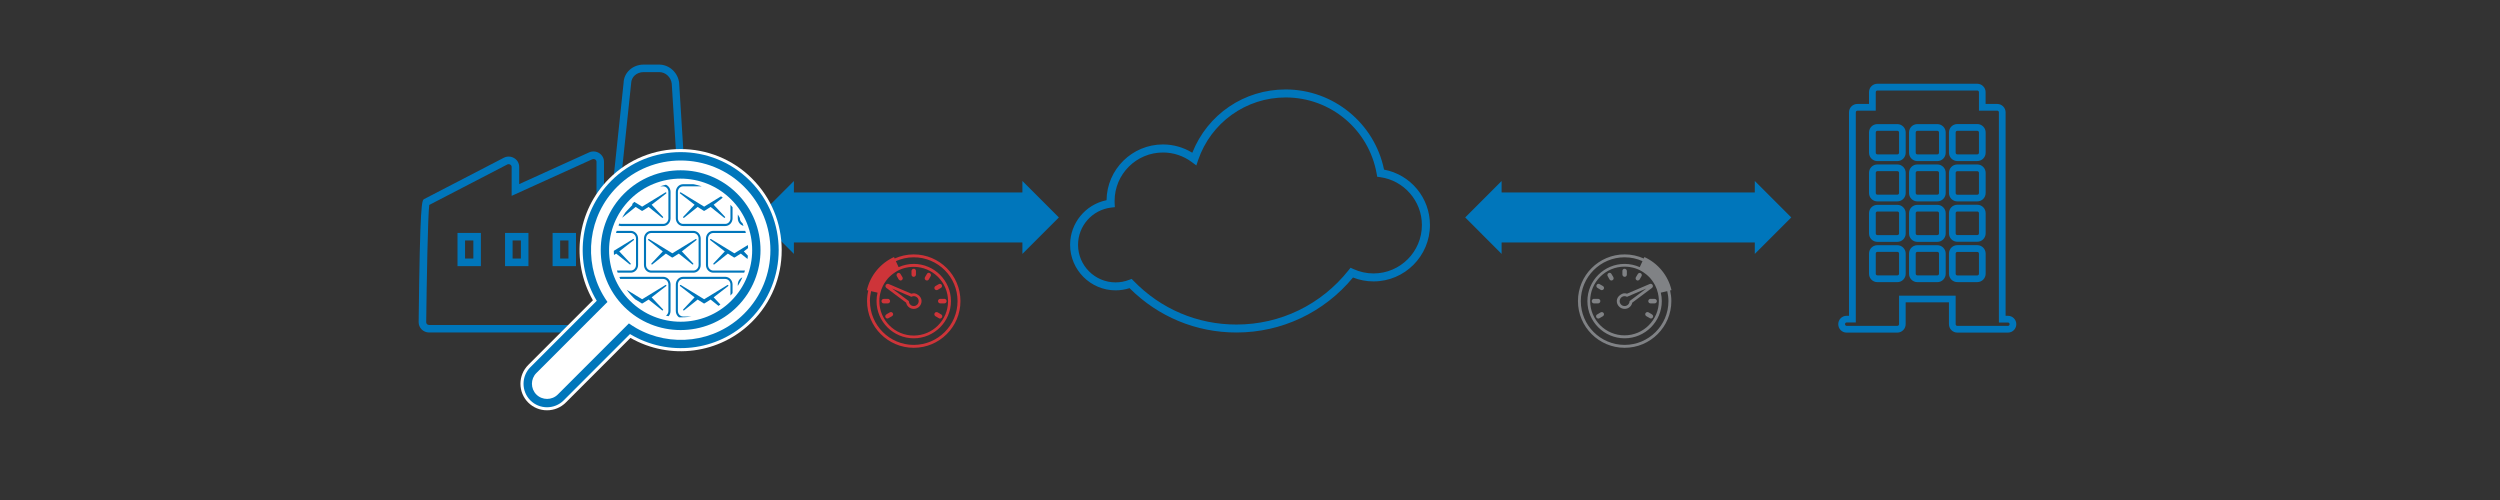 <svg id="Layer_1" xmlns="http://www.w3.org/2000/svg" viewBox="0 0 500 100" width="500" height="100">
  <rect x="0" y="0" width="500" height="100" fill="#333333" stroke="none"/>
  <defs>
    <clipPath id="clippath">
      <circle cx="136.19" cy="50.04" r="13.43" style="fill:none"/>
    </clipPath>
    <style>
      .cls-2{fill:none}.cls-3{fill:#ce3439}.cls-5{fill:#808285}.cls-2{stroke:#0076bb;stroke-linejoin:round;stroke-width:10px}.cls-6{fill:#0076bb}
    </style>
  </defs>
  <path class="cls-2" d="M157.81 43.49h47.65"/>
  <path class="cls-6" d="M158.78 36.2v14.58l-7.28-7.29 7.28-7.29zM204.48 36.2v14.58l7.29-7.29-7.29-7.29z"/>
  <path class="cls-2" d="M299.35 43.49h52.59"/>
  <path class="cls-6" d="M300.32 36.2v14.58l-7.28-7.29 7.28-7.29zM350.96 36.2v14.58l7.29-7.29-7.29-7.29zM91.5 53.23h4.68v-6.64H91.5v6.64Zm3.17-5.14v3.62h-1.66v-3.62h1.66Z"/>
  <path class="cls-6" d="M135.84 16.64c-.21-2.09-1.97-3.72-4-3.72h-3.12c-2.19 0-3.95 1.61-4 3.65l-2.21 20.94h-1.71v-5.15c0-.71-.37-1.36-.98-1.75-.6-.37-1.35-.42-2-.13l-13.98 6.34v-3.44c0-.73-.39-1.41-1.03-1.77-.63-.37-1.41-.39-2.06-.05l-15.9 8.24c-.49.25-.84.44-1.12 24.64 0 1.14.94 2.06 2.1 2.06h50.88c.57 0 1.13-.23 1.52-.64.4-.41.61-.98.57-1.55l-2.97-47.68Zm1.31 48.18c-.11.12-.27.18-.44.18H85.83c-.33 0-.59-.25-.59-.55.1-8.29.33-21.28.61-23.46l15.6-8.09c.19-.1.42-.09.6.02.17.1.28.28.28.47v5.78l16.11-7.31c.19-.09.41-.07.59.03.17.1.27.28.27.46v6.66h4.58l2.35-22.35c.03-1.28 1.11-2.24 2.5-2.24h3.12c1.27 0 2.36 1.02 2.5 2.33l2.97 47.66c0 .15-.04.29-.15.4Z"/>
  <path class="cls-6" d="M101.01 53.23h4.68v-6.64h-4.68v6.64Zm3.17-5.14v3.62h-1.66v-3.62h1.66ZM110.52 53.23h4.68v-6.64h-4.68v6.64Zm3.17-5.14v3.62h-1.66v-3.62h1.66ZM391.46 40.28h4c.92 0 1.67-.75 1.67-1.68v-4.03c0-.92-.75-1.68-1.67-1.68h-4c-.92 0-1.67.75-1.67 1.68v4.03c0 .92.75 1.68 1.67 1.68Zm-.33-1.67v-4.03c0-.19.15-.34.33-.34h4c.18 0 .33.15.33.34v4.03c0 .19-.15.34-.33.34h-4c-.18 0-.33-.15-.33-.34ZM391.46 48.35h4c.92 0 1.67-.75 1.67-1.68v-4.04c0-.92-.75-1.68-1.67-1.68h-4c-.92 0-1.67.75-1.67 1.68v4.04c0 .92.75 1.68 1.67 1.68Zm-.33-1.67v-4.04c0-.19.15-.34.33-.34h4c.18 0 .33.15.33.34v4.04c0 .19-.15.34-.33.34h-4c-.18 0-.33-.15-.33-.34ZM387.47 40.97h-4c-.92 0-1.67.75-1.67 1.68v4.04c0 .92.75 1.68 1.67 1.68h4c.92 0 1.67-.75 1.67-1.68v-4.04c0-.92-.75-1.68-1.67-1.68Zm.33 1.67v4.04c0 .19-.15.34-.33.34h-4c-.18 0-.33-.15-.33-.34v-4.04c0-.19.15-.34.33-.34h4c.18 0 .33.15.33.34ZM379.47 24.82h-4c-.92 0-1.67.75-1.67 1.68v4.04c0 .92.75 1.68 1.67 1.68h4c.92 0 1.67-.75 1.67-1.68V26.5c0-.92-.75-1.68-1.67-1.68Zm.34 1.68v4.04c0 .19-.15.34-.33.34h-4c-.18 0-.33-.15-.33-.34V26.5c0-.19.15-.34.33-.34h4c.18 0 .33.15.33.34ZM395.46 56.42c.92 0 1.67-.75 1.67-1.68v-4.03c0-.92-.75-1.68-1.67-1.68h-4c-.92 0-1.67.75-1.67 1.68v4.03c0 .92.75 1.68 1.67 1.68h4Zm0-1.33h-4c-.18 0-.33-.15-.33-.34v-4.03c0-.19.15-.34.33-.34h4c.18 0 .33.15.33.34v4.03c0 .19-.15.34-.33.34ZM391.46 32.21h4c.92 0 1.67-.75 1.67-1.68v-4.04c0-.92-.75-1.68-1.67-1.68h-4c-.92 0-1.67.75-1.67 1.68v4.04c0 .92.75 1.68 1.67 1.68Zm-.33-1.67V26.5c0-.19.15-.34.33-.34h4c.18 0 .33.15.33.34v4.04c0 .19-.15.34-.33.34h-4c-.18 0-.33-.15-.33-.34Z"/>
  <path class="cls-6" d="M401.6 63.16h-.48V22.47c0-.92-.75-1.68-1.67-1.68h-2.33v-2.36c0-.92-.75-1.68-1.67-1.68h-19.98c-.92 0-1.67.75-1.67 1.68v2.36h-2.33c-.92 0-1.67.75-1.67 1.68v40.69h-.49c-.92 0-1.66.75-1.66 1.68s.75 1.68 1.66 1.68h10.15c.92 0 1.67-.75 1.67-1.68v-4.38h8.66v4.38c0 .92.75 1.68 1.67 1.68h10.13c.92 0 1.67-.75 1.67-1.68s-.75-1.68-1.67-1.68Zm-21.79-4.04v5.71c0 .19-.15.34-.33.34h-10.15c-.18 0-.33-.15-.33-.34s.15-.34.33-.34h1.83V22.47c0-.19.15-.34.33-.34h3.66v-3.69c0-.19.15-.34.33-.34h19.98c.18 0 .33.15.33.34v3.69h3.66c.18 0 .33.15.33.34V64.5h1.81c.18 0 .33.15.33.34s-.15.34-.33.34h-10.13c-.18 0-.33-.15-.33-.34v-5.71h-11.32Z"/>
  <path class="cls-6" d="M379.47 32.89h-4c-.92 0-1.67.75-1.67 1.68v4.03c0 .92.75 1.68 1.67 1.68h4c.92 0 1.67-.75 1.67-1.68v-4.03c0-.92-.75-1.68-1.67-1.68Zm.34 1.68v4.03c0 .19-.15.34-.33.34h-4c-.18 0-.33-.15-.33-.34v-4.03c0-.19.15-.34.33-.34h4c.18 0 .33.15.33.34ZM387.47 32.89h-4c-.92 0-1.67.75-1.67 1.68v4.03c0 .92.75 1.68 1.67 1.68h4c.92 0 1.67-.75 1.67-1.68v-4.03c0-.92-.75-1.68-1.67-1.68Zm.33 1.68v4.03c0 .19-.15.34-.33.34h-4c-.18 0-.33-.15-.33-.34v-4.03c0-.19.15-.34.33-.34h4c.18 0 .33.15.33.34ZM387.47 24.82h-4c-.92 0-1.67.75-1.67 1.68v4.04c0 .92.75 1.68 1.67 1.68h4c.92 0 1.67-.75 1.67-1.68V26.5c0-.92-.75-1.68-1.67-1.68Zm.33 1.68v4.04c0 .19-.15.34-.33.34h-4c-.18 0-.33-.15-.33-.34V26.5c0-.19.15-.34.33-.34h4c.18 0 .33.15.33.34ZM387.47 49.04h-4c-.92 0-1.67.75-1.67 1.68v4.03c0 .92.75 1.68 1.67 1.68h4c.92 0 1.67-.75 1.67-1.68v-4.03c0-.92-.75-1.68-1.67-1.68Zm.33 1.67v4.03c0 .19-.15.34-.33.34h-4c-.18 0-.33-.15-.33-.34v-4.03c0-.19.15-.34.33-.34h4c.18 0 .33.15.33.34ZM379.47 40.97h-4c-.92 0-1.67.75-1.67 1.68v4.04c0 .92.75 1.68 1.67 1.68h4c.92 0 1.67-.75 1.67-1.68v-4.04c0-.92-.75-1.68-1.67-1.68Zm.34 1.67v4.04c0 .19-.15.34-.33.34h-4c-.18 0-.33-.15-.33-.34v-4.04c0-.19.15-.34.33-.34h4c.18 0 .33.15.33.34ZM379.47 49.04h-4c-.92 0-1.67.75-1.67 1.68v4.03c0 .92.75 1.68 1.67 1.68h4c.92 0 1.67-.75 1.67-1.68v-4.03c0-.92-.75-1.68-1.67-1.68Zm.34 1.67v4.03c0 .19-.15.34-.33.34h-4c-.18 0-.33-.15-.33-.34v-4.03c0-.19.15-.34.33-.34h4c.18 0 .33.15.33.34ZM276.81 33.93c-1.9-9.3-10.16-16.04-19.68-16.04-8.3 0-15.61 4.96-18.67 12.66-1.77-1.08-3.79-1.66-5.87-1.66-6.17 0-11.21 4.99-11.28 11.15-4.23.86-7.29 4.59-7.29 8.92 0 5.02 4.09 9.11 9.11 9.11.94 0 1.88-.15 2.78-.44 5.72 5.72 13.3 8.87 21.38 8.87 9.05 0 17.53-4.01 23.31-11 1.31.52 2.7.78 4.11.78 6.22 0 11.28-5.06 11.28-11.28 0-5.43-3.85-10.07-9.18-11.08Zm-53.88 6.56c0-.1-.01-.21-.01-.31 0-5.34 4.34-9.68 9.68-9.68 2.09 0 4.1.67 5.78 1.93l.89.66.35-1.05c2.55-7.51 9.58-12.55 17.51-12.55 9 0 16.65 6.42 18.21 15.28l.1.58.58.08c4.77.65 8.36 4.77 8.36 9.58 0 5.34-4.34 9.68-9.68 9.68-1.39 0-2.74-.3-4.02-.88l-.57-.26-.39.49c-5.48 6.91-13.65 10.87-22.43 10.87-7.82 0-15.13-3.11-20.59-8.75l-.37-.38-.5.19c-.88.34-1.79.51-2.71.51-4.14 0-7.51-3.37-7.51-7.51 0-3.8 2.84-7 6.61-7.45l.75-.09-.05-.93Z"/>
  <path d="M150.43 35.73c-7.89-7.89-20.72-7.89-28.61 0-6.45 6.45-7.76 16.42-3.24 24.33l-12.93 12.93c-1 1-1.56 2.34-1.56 3.76s.55 2.76 1.55 3.76 2.34 1.55 3.76 1.55 2.76-.55 3.76-1.55l12.93-12.93c7.91 4.52 17.89 3.21 24.33-3.24 3.82-3.81 5.92-8.9 5.92-14.31s-2.1-10.49-5.92-14.3Z" style="fill:#fff"/>
  <path class="cls-6" d="M150 36.16c-7.65-7.65-20.1-7.65-27.74 0-6.5 6.5-7.45 16.46-2.91 24l-13.27 13.27c-1.83 1.83-1.83 4.82 0 6.65s4.82 1.83 6.65 0L126 66.81c7.54 4.55 17.5 3.59 24-2.91 7.65-7.65 7.65-20.1 0-27.74ZM127.22 65.6c-.49-.28-.97-.59-1.44-.92l-1.19 1.19-13.03 13.03c-1.18 1.18-3.11 1.18-4.29 0s-1.18-3.11 0-4.29l13.03-13.03 1.19-1.19c-.33-.47-.64-.95-.92-1.44-3.92-6.85-2.98-15.76 2.87-21.6 7-7 18.39-7 25.39 0s7 18.39 0 25.39c-5.85 5.85-14.75 6.79-21.6 2.87Z"/>
  <path class="cls-6" d="M147.43 38.73c-6.23-6.23-16.38-6.23-22.61 0s-6.23 16.38 0 22.61 16.38 6.23 22.61 0 6.23-16.38 0-22.61ZM126 60.16c-5.58-5.58-5.58-14.67 0-20.25s14.67-5.58 20.25 0 5.58 14.67 0 20.25-14.67 5.58-20.25 0Z"/>
  <g style="clip-path:url(#clippath)">
    <path class="cls-6" d="m139.13 47.81-4.66 2.85-4.66-2.85c-.06-.04-.14-.02-.18.04s-.03.14.03.18l2.9 2.25-2.27 2.41c-.05.05-.05.13 0 .18.03.03.06.04.1.04.03 0 .06 0 .08-.03l2.7-2.16 1.22.77s.11.03.15 0l1.22-.77 2.7 2.16c.05.04.13.04.18-.01.05-.05.05-.13 0-.18l-2.27-2.41 2.9-2.25c.06-.04.07-.12.03-.18-.04-.06-.12-.08-.18-.04Z"/>
    <path class="cls-6" d="M138.68 46.17h-8.43c-.81 0-1.46.69-1.46 1.54V53c0 .85.66 1.54 1.46 1.54h8.43c.81 0 1.46-.69 1.46-1.54v-5.29c0-.85-.66-1.54-1.46-1.54Zm1.04 6.83c0 .61-.46 1.11-1.04 1.11h-8.43c-.57 0-1.04-.5-1.04-1.11v-5.29c0-.61.46-1.11 1.04-1.11h8.43c.57 0 1.04.5 1.04 1.11V53ZM151.53 47.81l-4.66 2.85-4.66-2.85c-.06-.04-.14-.02-.18.04s-.03.14.03.18l2.9 2.25-2.27 2.41c-.05.05-.05.13 0 .18.03.03.06.04.1.04.03 0 .06 0 .08-.03l2.7-2.16 1.22.77s.11.03.15 0l1.22-.77 2.7 2.16c.05.04.13.04.18-.01.05-.05.05-.13 0-.18l-2.27-2.41 2.9-2.25c.06-.04.07-.12.03-.18-.04-.06-.12-.08-.18-.04Z"/>
    <path class="cls-6" d="M151.08 46.17h-8.43c-.81 0-1.46.69-1.46 1.54V53c0 .85.66 1.54 1.46 1.54h8.43c.81 0 1.46-.69 1.46-1.54v-5.29c0-.85-.66-1.54-1.46-1.54Zm1.04 6.83c0 .61-.46 1.11-1.04 1.11h-8.43c-.57 0-1.04-.5-1.04-1.11v-5.29c0-.61.46-1.11 1.04-1.11h8.43c.57 0 1.04.5 1.04 1.11V53ZM163.93 47.81l-4.66 2.85-4.66-2.85c-.06-.04-.14-.02-.18.04s-.03.14.03.18l2.9 2.25-2.27 2.41c-.05.05-.05.13 0 .18.03.03.06.04.1.04.03 0 .06 0 .08-.03l2.7-2.16 1.22.77s.11.03.15 0l1.22-.77 2.7 2.16c.05.04.13.04.18-.01.05-.05.05-.13 0-.18l-2.27-2.41 2.9-2.25c.06-.04.07-.12.03-.18-.04-.06-.12-.08-.18-.04Z"/>
    <path class="cls-6" d="M163.48 46.17h-8.43c-.81 0-1.46.69-1.46 1.54V53c0 .85.66 1.54 1.46 1.54h8.43c.81 0 1.46-.69 1.46-1.54v-5.29c0-.85-.66-1.54-1.46-1.54Zm1.04 6.83c0 .61-.46 1.11-1.04 1.11h-8.43c-.57 0-1.04-.5-1.04-1.11v-5.29c0-.61.46-1.11 1.04-1.11h8.43c.57 0 1.04.5 1.04 1.11V53ZM126.61 47.81l-4.66 2.85-4.66-2.85c-.06-.04-.14-.02-.18.04s-.03.14.03.18l2.9 2.25-2.27 2.41c-.05.05-.05.13 0 .18.03.03.06.04.1.04.03 0 .06 0 .08-.03l2.7-2.16 1.22.77s.11.03.15 0l1.22-.77 2.7 2.16c.05.04.13.04.18-.01.05-.05.05-.13 0-.18l-2.27-2.41 2.9-2.25c.06-.04.07-.12.03-.18-.04-.06-.12-.08-.18-.04Z"/>
    <path class="cls-6" d="M126.16 46.17h-8.43c-.81 0-1.46.69-1.46 1.54V53c0 .85.66 1.54 1.46 1.54h8.43c.81 0 1.46-.69 1.46-1.54v-5.29c0-.85-.66-1.54-1.46-1.54ZM127.2 53c0 .61-.46 1.11-1.04 1.11h-8.43c-.57 0-1.04-.5-1.04-1.11v-5.29c0-.61.46-1.11 1.04-1.11h8.43c.57 0 1.04.5 1.04 1.11V53ZM133.09 38.48l-4.66 2.85-4.66-2.85c-.06-.04-.14-.02-.18.04s-.03.14.03.18l2.9 2.25-2.27 2.41c-.05.05-.05.13 0 .18.03.03.06.04.1.04.03 0 .06 0 .08-.03l2.7-2.16 1.22.77s.11.03.15 0l1.22-.77 2.7 2.16c.05.04.13.04.18-.01.05-.05.05-.13 0-.18l-2.27-2.41 2.9-2.25c.06-.04.07-.12.03-.18-.04-.06-.12-.08-.18-.04Z"/>
    <path class="cls-6" d="M132.65 36.84h-8.43c-.81 0-1.46.69-1.46 1.54v5.29c0 .85.66 1.54 1.46 1.54h8.43c.81 0 1.46-.69 1.46-1.54v-5.29c0-.85-.66-1.54-1.46-1.54Zm1.03 6.83c0 .61-.46 1.11-1.04 1.11h-8.43c-.57 0-1.04-.5-1.04-1.11v-5.29c0-.61.46-1.11 1.04-1.11h8.43c.57 0 1.04.5 1.04 1.11v5.29ZM145.49 38.48l-4.66 2.85-4.66-2.85c-.06-.04-.14-.02-.18.04s-.03.14.03.18l2.9 2.25-2.27 2.41c-.05.05-.05.13 0 .18.03.03.06.04.1.04.03 0 .06 0 .08-.03l2.7-2.16 1.22.77s.11.03.15 0l1.22-.77 2.7 2.16c.05.04.13.04.18-.01.05-.05.05-.13 0-.18l-2.27-2.41 2.9-2.25c.06-.04.07-.12.03-.18-.04-.06-.12-.08-.18-.04Z"/>
    <path class="cls-6" d="M145.05 36.84h-8.43c-.81 0-1.46.69-1.46 1.54v5.29c0 .85.66 1.54 1.46 1.54h8.43c.81 0 1.46-.69 1.46-1.54v-5.29c0-.85-.66-1.54-1.46-1.54Zm1.04 6.83c0 .61-.46 1.11-1.04 1.11h-8.43c-.57 0-1.04-.5-1.04-1.11v-5.29c0-.61.46-1.11 1.04-1.11h8.43c.57 0 1.04.5 1.04 1.11v5.29ZM157.89 38.48l-4.66 2.85-4.66-2.85c-.06-.04-.14-.02-.18.04s-.03.14.03.18l2.9 2.25-2.27 2.41c-.05.05-.05.13 0 .18.03.03.06.04.1.04.03 0 .06 0 .08-.03l2.7-2.16 1.22.77s.11.03.15 0l1.22-.77 2.7 2.16c.05.04.13.04.18-.01.05-.05.05-.13 0-.18l-2.27-2.41 2.9-2.25c.06-.04.07-.12.03-.18-.04-.06-.12-.08-.18-.04Z"/>
    <path class="cls-6" d="M157.45 36.84h-8.43c-.81 0-1.46.69-1.46 1.54v5.29c0 .85.66 1.54 1.46 1.54h8.43c.81 0 1.46-.69 1.46-1.54v-5.29c0-.85-.66-1.54-1.46-1.54Zm1.04 6.83c0 .61-.46 1.11-1.04 1.11h-8.43c-.57 0-1.04-.5-1.04-1.11v-5.29c0-.61.46-1.11 1.04-1.11h8.43c.57 0 1.04.5 1.04 1.11v5.29ZM133.09 57l-4.66 2.85-4.66-2.85c-.06-.04-.14-.02-.18.04s-.03.14.03.18l2.9 2.25-2.27 2.41c-.05.05-.05.13 0 .18.03.03.06.04.1.04.03 0 .06 0 .08-.03l2.7-2.16 1.22.77s.11.03.15 0l1.22-.77 2.7 2.16c.05.04.13.04.18-.01.05-.05.05-.13 0-.18l-2.27-2.41 2.9-2.25c.06-.04.07-.12.03-.18-.04-.06-.12-.08-.18-.04Z"/>
    <path class="cls-6" d="M132.65 55.36h-8.43c-.81 0-1.46.69-1.46 1.54v5.29c0 .85.66 1.54 1.46 1.54h8.43c.81 0 1.46-.69 1.46-1.54V56.9c0-.85-.66-1.54-1.46-1.54Zm1.03 6.83c0 .61-.46 1.11-1.04 1.11h-8.43c-.57 0-1.04-.5-1.04-1.11V56.9c0-.61.46-1.11 1.04-1.11h8.43c.57 0 1.04.5 1.04 1.11v5.29ZM145.49 57l-4.66 2.85-4.66-2.85c-.06-.04-.14-.02-.18.04s-.03.14.03.18l2.9 2.25-2.27 2.41c-.05.05-.05.13 0 .18.03.03.06.04.1.04.03 0 .06 0 .08-.03l2.7-2.16 1.22.77s.11.03.15 0l1.22-.77 2.7 2.16c.05.04.13.04.18-.01.05-.05.05-.13 0-.18l-2.27-2.41 2.9-2.25c.06-.04.07-.12.03-.18-.04-.06-.12-.08-.18-.04Z"/>
    <path class="cls-6" d="M145.05 55.36h-8.43c-.81 0-1.46.69-1.46 1.54v5.29c0 .85.66 1.54 1.46 1.54h8.43c.81 0 1.46-.69 1.46-1.54V56.9c0-.85-.66-1.54-1.46-1.54Zm1.04 6.83c0 .61-.46 1.11-1.04 1.11h-8.43c-.57 0-1.04-.5-1.04-1.11V56.9c0-.61.46-1.11 1.04-1.11h8.43c.57 0 1.04.5 1.04 1.11v5.29ZM157.89 57l-4.66 2.85-4.66-2.85c-.06-.04-.14-.02-.18.04s-.03.14.03.18l2.9 2.25-2.27 2.41c-.05.05-.05.13 0 .18.03.03.06.04.1.04.03 0 .06 0 .08-.03l2.7-2.16 1.22.77s.11.03.15 0l1.22-.77 2.7 2.16c.05.04.13.04.18-.01.05-.05.05-.13 0-.18l-2.27-2.41 2.9-2.25c.06-.04.07-.12.03-.18-.04-.06-.12-.08-.18-.04Z"/>
    <path class="cls-6" d="M157.45 55.36h-8.43c-.81 0-1.46.69-1.46 1.54v5.29c0 .85.66 1.54 1.46 1.54h8.43c.81 0 1.46-.69 1.46-1.54V56.9c0-.85-.66-1.54-1.46-1.54Zm1.04 6.83c0 .61-.46 1.11-1.04 1.11h-8.43c-.57 0-1.04-.5-1.04-1.11V56.9c0-.61.46-1.11 1.04-1.11h8.43c.57 0 1.04.5 1.04 1.11v5.29Z"/>
  </g>
  <path class="cls-5" d="M320.32 62.42h-.06c-.05.01-.1.04-.14.06l-.6.36c-.13.05-.22.13-.27.24-.05.11-.05.23 0 .34.04.11.12.2.23.25.06.03.12.04.18.04.05 0 .11 0 .16-.03.04-.02.08-.04.11-.06l.64-.37c.21-.12.29-.39.18-.6-.08-.15-.24-.24-.41-.23ZM330.36 62.85l-.62-.36c-.08-.05-.18-.08-.26-.07h-.07c-.23.04-.4.26-.36.5.02.14.11.26.23.32l.62.35c.1.07.19.11.29.11h.05c.12-.01.22-.07.29-.16.07-.09.11-.21.09-.32-.01-.12-.07-.22-.16-.29-.03-.03-.07-.05-.11-.06ZM330.17 59.77h-.14c-.12.02-.22.09-.29.19-.07.1-.1.22-.08.34.04.22.23.38.45.38h.81c.25 0 .45-.2.45-.45s-.2-.45-.45-.45h-.76ZM320.07 60.22c0-.25-.2-.45-.45-.45H318.72c-.12.02-.22.09-.29.19-.07.1-.1.22-.08.34.04.22.23.38.45.38h.81c.25 0 .45-.2.45-.45ZM320.57 57.2l-.63-.36c-.08-.05-.16-.07-.24-.07h-.06c-.23.04-.4.26-.36.5.02.14.11.26.23.32l.6.36c.08.05.17.08.26.08.14 0 .28-.07.36-.19.07-.1.09-.21.07-.33-.02-.12-.09-.21-.19-.28-.01 0-.03-.02-.04-.03ZM322.66 55.41l-.36-.6c-.08-.16-.23-.25-.4-.25h-.04l-.05.02c-.11.03-.21.1-.27.2-.06.1-.08.22-.05.33.01.04.03.08.05.12l.35.62c.05.11.15.19.26.23.04.01.09.02.14.02.07 0 .14-.02.2-.05.22-.11.3-.38.19-.59 0-.01-.02-.03-.03-.04ZM327.55 56.1c.14 0 .28-.07.36-.19 0-.01.02-.03.03-.04l.36-.63c.06-.1.08-.22.05-.33-.03-.11-.1-.21-.2-.27-.09-.05-.2-.07-.3-.05-.12.03-.23.11-.29.22l-.36.6c-.07.1-.1.22-.07.34.02.12.09.22.19.28.08.05.16.08.25.08ZM324.92 55.37c.25 0 .45-.2.45-.45v-.71c0-.24-.19-.45-.43-.45h-.13c-.2.05-.34.24-.33.44v.71c0 .25.2.45.45.45ZM324.04 58.99c-.38.27-.66.69-.68 1.15-.04.9.68 1.64 1.57 1.64.74 0 1.38-.53 1.52-1.25l3.95-2.95c.18-.14.24-.39.12-.59-.11-.2-.36-.29-.58-.19l-4.54 1.94c-.52-.18-.89-.08-1.36.25Zm5.24-1.29-3.33 2.49-.04.03v.12c-.07.5-.49.87-.99.87-.55 0-.99-.45-.99-.99s.45-.99.99-.99c.11 0 .23.03.38.09l.11.04 3.87-1.66Z"/>
  <path class="cls-5" d="M334.3 58.03c-.68-2.95-2.72-5.39-5.42-6.62l-.13.29c-1.17-.53-2.46-.82-3.82-.82-5.15 0-9.34 4.19-9.34 9.34s4.19 9.34 9.34 9.34 9.34-4.19 9.34-9.34c0-.73-.09-1.44-.25-2.13l.29-.07Zm-5.45-3.45c.13.09.27.19.39.29l.18.15c.08.07.16.14.24.22.07.06.13.13.2.19.07.08.14.15.21.23.11.12.21.24.3.37.03.05.07.09.1.14.21.29.4.6.57.92s.01.03.02.05c.11.21.2.43.28.65.01.03.02.06.03.08.09.25.16.51.22.77.08.36.14.72.17 1.09v.18c0 .1.01.19.01.29 0 3.79-3.08 6.87-6.87 6.87s-6.87-3.08-6.87-6.87 3.08-6.87 6.87-6.87c.1 0 .19.01.29.01.07 0 .14 0 .21.01.12 0 .23.02.35.03.07 0 .15.02.22.03.18.03.35.06.52.1l.24.06c.13.03.25.07.37.11.12.04.24.08.35.13.08.03.15.06.23.1h.02c.11.05.22.1.33.16.09.04.17.09.25.14.12.07.23.14.34.21.06.04.13.08.19.13Zm-3.93 14.4c-4.83 0-8.76-3.93-8.76-8.76s3.93-8.76 8.76-8.76c1.28 0 2.49.28 3.58.77l-.55 1.2c-.93-.41-1.95-.65-3.03-.65-4.1 0-7.44 3.34-7.44 7.44s3.34 7.44 7.44 7.44 7.44-3.34 7.44-7.44c0-.58-.07-1.15-.2-1.69l1.29-.3c.15.64.24 1.31.24 1.99 0 4.83-3.93 8.76-8.76 8.76Z"/>
  <path class="cls-3" d="M187.35 62.42h.06c.05.01.1.04.14.06l.6.36c.13.05.22.13.27.24.05.11.05.23 0 .34-.04.11-.12.2-.23.25-.06.03-.12.04-.18.04-.05 0-.11 0-.16-.03-.04-.02-.08-.04-.11-.06l-.64-.37c-.21-.12-.29-.39-.18-.6.08-.15.24-.24.41-.23ZM177.31 62.85l.62-.36c.08-.05.18-.08.26-.07h.07c.23.04.4.26.36.5-.02.14-.11.26-.23.32l-.62.35c-.1.07-.19.11-.29.11h-.05c-.12-.01-.22-.07-.29-.16-.07-.09-.11-.21-.09-.32.01-.12.07-.22.16-.29.03-.03.07-.05.11-.06ZM177.5 59.77h.14c.12.02.22.09.29.19.07.1.1.22.08.34-.04.22-.23.38-.45.38h-.81c-.25 0-.45-.2-.45-.45s.2-.45.45-.45h.76ZM187.6 60.22c0-.25.2-.45.45-.45H188.95c.12.02.22.09.29.19.07.1.1.22.08.34-.04.22-.23.38-.45.38h-.81c-.25 0-.45-.2-.45-.45ZM187.11 57.2l.63-.36c.08-.05.16-.07.24-.07h.06c.23.04.4.26.36.5-.02.14-.11.26-.23.32l-.6.36c-.08.05-.17.08-.26.08-.14 0-.28-.07-.36-.19-.07-.1-.09-.21-.07-.33.02-.12.09-.21.19-.28.01 0 .03-.02.04-.03ZM185.01 55.41l.36-.6c.08-.16.23-.25.4-.25h.04l.05.02c.11.03.21.1.27.2.06.1.08.22.05.33-.01.04-.03.08-.05.12l-.35.62c-.05.11-.15.19-.26.23-.04.01-.09.02-.14.02-.07 0-.14-.02-.2-.05-.22-.11-.3-.38-.19-.59 0-.01.02-.03.03-.04ZM180.12 56.1c-.14 0-.28-.07-.36-.19 0-.01-.02-.03-.03-.04l-.36-.63c-.06-.1-.08-.22-.05-.33.03-.11.1-.21.2-.27.09-.05.2-.07.3-.05.12.03.23.11.29.22l.36.6c.07.1.1.22.07.34-.02.12-.09.22-.19.28-.08.05-.16.08-.25.08ZM182.75 55.37c-.25 0-.45-.2-.45-.45v-.71c0-.24.19-.45.43-.45h.13c.2.05.34.24.33.44v.71c0 .25-.2.45-.45.45ZM182.27 58.74l-4.54-1.94c-.21-.09-.46 0-.58.19-.11.2-.06.45.12.59l3.95 2.95c.15.73.78 1.25 1.52 1.25.89 0 1.61-.74 1.57-1.64-.02-.47-.3-.88-.68-1.15-.47-.33-.84-.43-1.36-.25Zm-.01.62.11-.04c.15-.06.27-.09.38-.09.55 0 .99.45.99.99 0 .55-.45.99-.99.99-.5 0-.91-.38-.97-.87v-.12l-.05-.03-3.33-2.49 3.87 1.66Z"/>
  <path class="cls-3" d="M173.66 58.09c-.16.68-.25 1.39-.25 2.13 0 5.15 4.19 9.34 9.34 9.34s9.34-4.19 9.34-9.34-4.19-9.34-9.34-9.34c-1.36 0-2.66.3-3.82.82l-.13-.29c-2.7 1.23-4.74 3.66-5.42 6.62l.29.07Zm5.36-3.63c.11-.07.23-.14.34-.21.08-.05.17-.09.25-.14.11-.06.22-.11.33-.16h.02c.08-.03.15-.07.23-.1.12-.05.23-.09.35-.13.12-.04.25-.08.37-.11l.24-.06c.17-.04.35-.07.52-.1.07-.01.15-.02.22-.03.12-.01.23-.02.35-.03.07 0 .14 0 .21-.01.1 0 .19-.01.29-.01 3.79 0 6.87 3.08 6.87 6.87s-3.08 6.87-6.87 6.87-6.87-3.08-6.87-6.87c0-.1.01-.19.01-.29v-.18c.03-.37.08-.74.17-1.09.06-.26.13-.52.22-.77.01-.03.02-.06.03-.08.08-.22.18-.44.28-.65 0-.02.02-.03.02-.05.17-.32.35-.63.57-.92.03-.05.07-.09.1-.14.1-.13.2-.25.3-.37.07-.08.14-.16.21-.23.06-.07.13-.13.2-.19.08-.07.16-.15.24-.22l.18-.15c.13-.1.26-.2.39-.29.06-.04.13-.09.19-.13Zm-5.04 5.76c0-.69.09-1.35.24-1.99l1.29.3c-.13.54-.2 1.11-.2 1.69 0 4.1 3.34 7.44 7.44 7.44s7.44-3.34 7.44-7.44-3.34-7.44-7.44-7.44c-1.08 0-2.1.24-3.03.65l-.55-1.2c1.09-.49 2.3-.77 3.58-.77 4.83 0 8.76 3.93 8.76 8.76s-3.93 8.76-8.76 8.76-8.76-3.93-8.76-8.76Z"/>
</svg>
